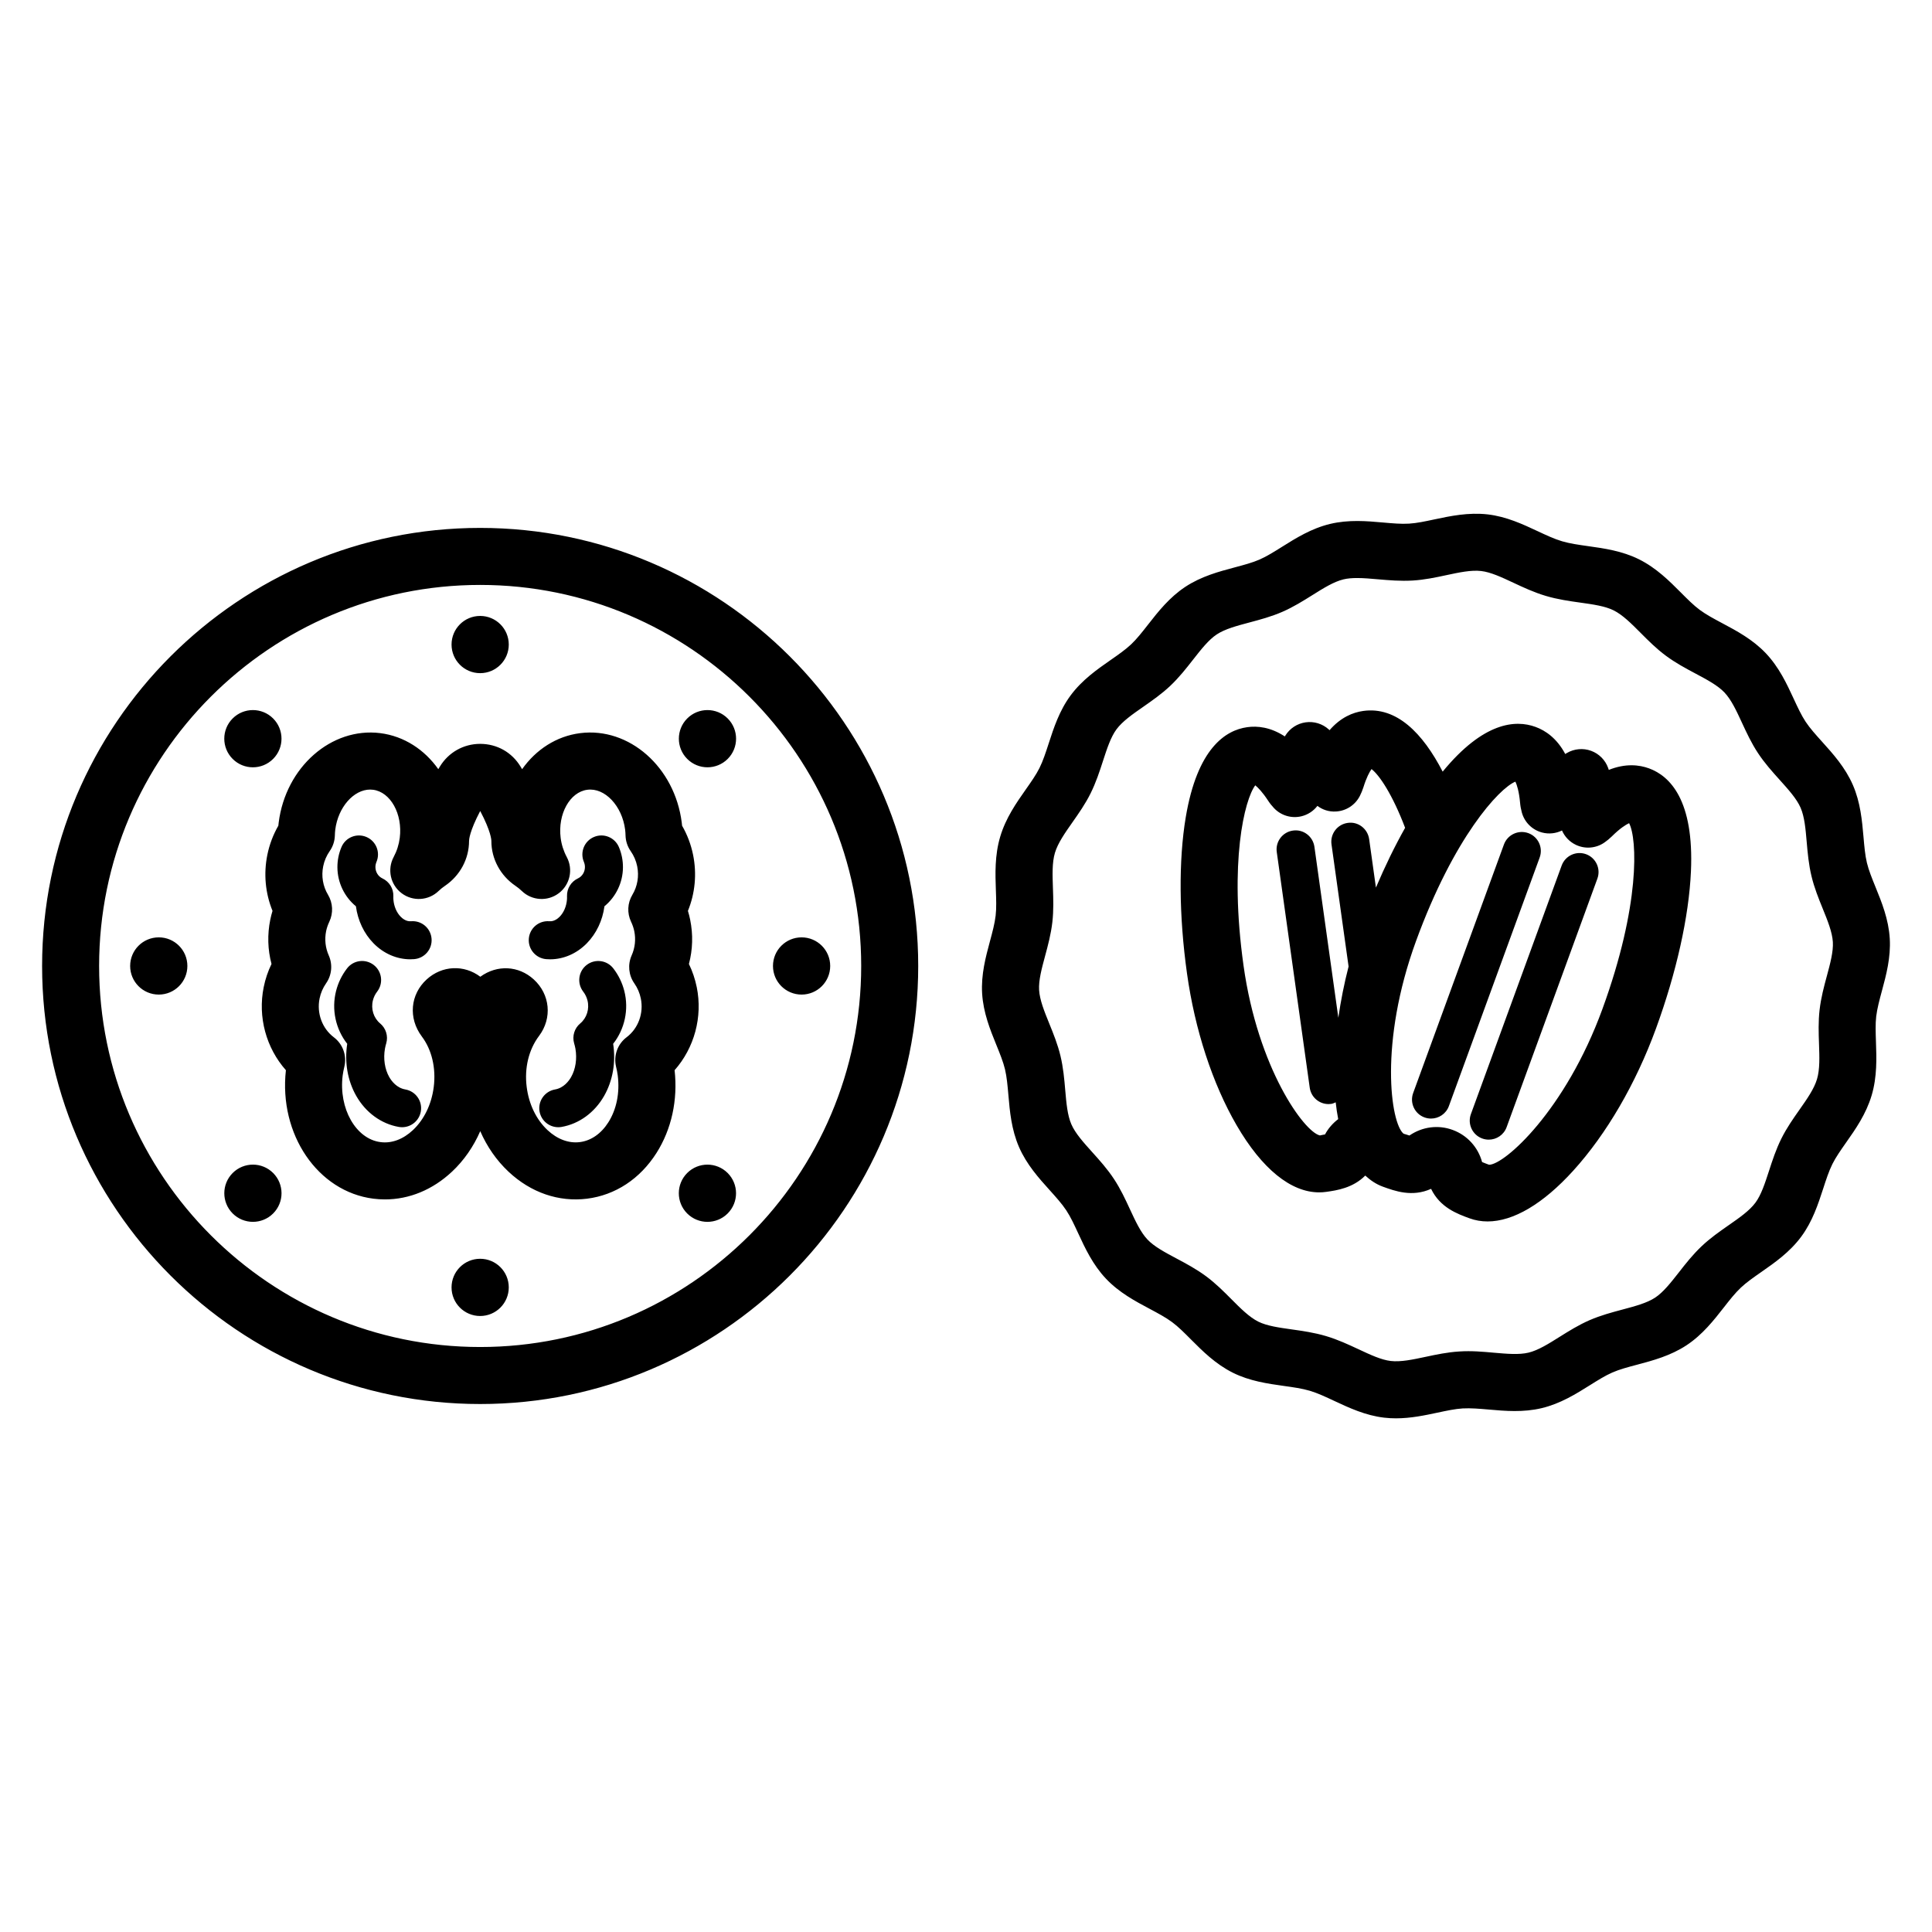 <?xml version="1.0" encoding="UTF-8"?>
<!-- Uploaded to: SVG Repo, www.svgrepo.com, Generator: SVG Repo Mixer Tools -->
<svg fill="#000000" width="800px" height="800px" version="1.1" viewBox="144 144 512 512" xmlns="http://www.w3.org/2000/svg">
 <path d="m642.74 406.54c1.113-4.121 2.371-8.801 2.066-13.828-0.309-5.113-2.144-9.633-3.766-13.617-0.93-2.293-1.812-4.457-2.289-6.441-0.488-2.023-0.688-4.379-0.906-6.875-0.375-4.262-0.793-9.098-2.812-13.746-2.027-4.66-5.277-8.27-8.148-11.453-1.668-1.852-3.246-3.602-4.383-5.324-1.133-1.715-2.121-3.844-3.164-6.098-1.805-3.898-3.848-8.316-7.356-12.02-3.473-3.672-7.758-5.957-11.539-7.969-2.211-1.18-4.297-2.289-5.984-3.539-1.625-1.203-3.262-2.848-5-4.59-3.047-3.059-6.496-6.519-11.109-8.82-4.469-2.223-9.238-2.894-13.453-3.484-2.516-0.355-4.887-0.688-6.941-1.297s-4.227-1.625-6.527-2.703c-3.852-1.801-8.215-3.844-13.176-4.418-5.117-0.578-9.895 0.43-14.121 1.328-2.406 0.516-4.68 1-6.695 1.121-2.078 0.137-4.449-0.082-6.945-0.301-4.25-0.383-9.086-0.801-14.008 0.379-4.961 1.191-9.082 3.777-12.723 6.059-2.106 1.32-4.094 2.566-5.977 3.387-1.898 0.824-4.172 1.434-6.582 2.074-4.144 1.102-8.836 2.352-13.082 5.152-4.227 2.793-7.219 6.613-9.855 9.984-1.539 1.969-2.996 3.832-4.512 5.262-1.48 1.398-3.394 2.734-5.426 4.148-3.531 2.461-7.543 5.25-10.594 9.367-2.996 4.043-4.492 8.652-5.809 12.715-0.777 2.394-1.516 4.656-2.457 6.547-0.891 1.789-2.223 3.684-3.633 5.688-2.481 3.531-5.293 7.531-6.766 12.496-1.477 4.961-1.305 9.852-1.152 14.164 0.09 2.449 0.172 4.762-0.059 6.746-0.242 2.102-0.859 4.398-1.516 6.828-1.113 4.125-2.371 8.801-2.066 13.824 0.309 5.117 2.144 9.637 3.766 13.625 0.93 2.293 1.812 4.457 2.289 6.445 0.48 2.023 0.688 4.375 0.906 6.867 0.367 4.266 0.793 9.102 2.809 13.746 2.027 4.66 5.273 8.266 8.145 11.449 1.668 1.855 3.246 3.606 4.387 5.34 1.137 1.711 2.121 3.844 3.168 6.102 1.805 3.898 3.848 8.309 7.352 12.008 3.473 3.676 7.758 5.957 11.543 7.969 2.211 1.18 4.301 2.293 5.977 3.539 1.625 1.199 3.262 2.844 4.992 4.586 3.051 3.059 6.504 6.527 11.121 8.828 4.461 2.223 9.234 2.894 13.445 3.488 2.516 0.348 4.891 0.684 6.945 1.293 2.055 0.613 4.227 1.629 6.527 2.707 3.852 1.801 8.215 3.844 13.176 4.418 1.055 0.121 2.098 0.176 3.125 0.176 3.945 0 7.652-0.793 10.996-1.504 2.406-0.512 4.68-1 6.695-1.121 2.09-0.113 4.453 0.082 6.953 0.301 4.266 0.379 9.098 0.797 14.004-0.383 4.961-1.191 9.082-3.773 12.723-6.055 2.106-1.32 4.094-2.566 5.977-3.387 1.898-0.828 4.172-1.434 6.582-2.07 4.144-1.102 8.836-2.352 13.082-5.152 4.223-2.789 7.207-6.609 9.844-9.977 1.543-1.973 3-3.836 4.523-5.269 1.48-1.402 3.394-2.734 5.426-4.152 3.531-2.461 7.539-5.246 10.586-9.363 2.996-4.043 4.492-8.656 5.816-12.715 0.777-2.394 1.512-4.66 2.457-6.555 0.891-1.789 2.219-3.68 3.625-5.684 2.484-3.531 5.301-7.539 6.769-12.5h0.004c1.465-4.961 1.293-9.844 1.141-14.156-0.082-2.449-0.168-4.762 0.062-6.754 0.254-2.109 0.875-4.406 1.527-6.836zm-14.594-3.934c-0.773 2.856-1.566 5.809-1.938 9.023-0.359 3.125-0.254 6.125-0.152 9.023 0.121 3.465 0.242 6.734-0.531 9.324-0.766 2.598-2.652 5.273-4.644 8.109-1.668 2.375-3.391 4.828-4.793 7.637-1.441 2.898-2.387 5.809-3.301 8.625-1.059 3.246-2.051 6.316-3.582 8.379-1.578 2.129-4.25 3.996-7.086 5.965-2.394 1.672-4.875 3.394-7.172 5.574-2.336 2.211-4.223 4.609-6.035 6.938-2.117 2.695-4.109 5.246-6.273 6.676-2.184 1.441-5.32 2.273-8.641 3.16-2.844 0.758-5.781 1.539-8.723 2.812-2.922 1.273-5.492 2.883-7.981 4.441-2.914 1.832-5.668 3.559-8.227 4.172-2.516 0.605-5.727 0.316-9.145 0.02-2.938-0.262-5.957-0.547-9.195-0.328-3.144 0.191-6.086 0.816-8.93 1.422-3.379 0.719-6.582 1.406-9.23 1.098-2.519-0.289-5.426-1.652-8.508-3.094-2.699-1.258-5.496-2.566-8.633-3.5-3.141-0.934-6.188-1.363-9.145-1.781-3.367-0.473-6.543-0.922-8.812-2.047-2.394-1.195-4.703-3.508-7.144-5.965-2.051-2.055-4.172-4.188-6.699-6.062-2.59-1.914-5.277-3.352-7.883-4.734-3.027-1.613-5.883-3.133-7.66-5.012-1.805-1.914-3.172-4.859-4.621-7.981-1.234-2.668-2.508-5.422-4.266-8.078-1.766-2.676-3.805-4.941-5.777-7.125-2.297-2.555-4.469-4.961-5.504-7.359-1.039-2.383-1.32-5.609-1.617-9.027-0.25-2.938-0.516-5.973-1.266-9.094-0.742-3.086-1.879-5.891-2.981-8.594-1.293-3.191-2.519-6.215-2.68-8.855-0.152-2.559 0.684-5.672 1.574-8.973 0.773-2.856 1.566-5.809 1.938-9.027 0.359-3.121 0.254-6.121 0.152-9.02-0.121-3.461-0.242-6.734 0.527-9.324 0.773-2.594 2.656-5.273 4.648-8.109 1.668-2.375 3.391-4.828 4.793-7.641 1.441-2.894 2.387-5.805 3.297-8.613 1.059-3.254 2.055-6.324 3.582-8.387 1.578-2.129 4.25-3.988 7.086-5.961 2.394-1.672 4.875-3.394 7.184-5.578 2.328-2.203 4.207-4.602 6.023-6.922 2.117-2.703 4.113-5.258 6.281-6.688 2.184-1.441 5.324-2.277 8.641-3.16 2.844-0.758 5.781-1.539 8.723-2.816 2.922-1.273 5.492-2.883 7.981-4.441 2.914-1.828 5.668-3.555 8.227-4.168 1.082-0.262 2.301-0.355 3.609-0.355 1.723 0 3.598 0.164 5.539 0.336 2.934 0.254 5.965 0.516 9.188 0.328 3.148-0.188 6.09-0.816 8.934-1.426 3.379-0.723 6.566-1.41 9.23-1.094 2.519 0.289 5.426 1.652 8.508 3.094 2.699 1.266 5.496 2.57 8.633 3.504 3.133 0.93 6.188 1.359 9.141 1.773 3.367 0.473 6.547 0.922 8.812 2.051 2.394 1.191 4.703 3.504 7.144 5.957 2.051 2.062 4.176 4.195 6.707 6.07 2.59 1.918 5.273 3.348 7.875 4.734 3.027 1.613 5.883 3.137 7.664 5.019 1.805 1.91 3.172 4.859 4.613 7.981 1.234 2.664 2.508 5.418 4.269 8.082 1.762 2.668 3.797 4.926 5.766 7.113 2.297 2.555 4.473 4.965 5.516 7.359 1.039 2.387 1.32 5.617 1.613 9.031 0.254 2.938 0.523 5.973 1.273 9.094 0.738 3.086 1.875 5.887 2.973 8.594 1.301 3.199 2.523 6.215 2.688 8.855 0.148 2.547-0.688 5.664-1.578 8.965zm-47.133-54.977c-2.637-0.965-6.25-1.363-10.668 0.402-0.074-0.238-0.133-0.41-0.172-0.516-0.758-2.109-2.414-3.773-4.523-4.543-2.098-0.766-4.441-0.559-6.383 0.562-0.098 0.055-0.25 0.148-0.461 0.281-2.238-4.195-5.254-6.223-7.883-7.18-5.293-1.938-13.781-1.32-24.602 11.855-5.289-10.227-12.242-17.312-21.055-16.082-2.688 0.375-5.949 1.664-8.922 5.094-0.09-0.082-0.156-0.148-0.207-0.195-1.664-1.508-3.918-2.195-6.125-1.883-2.223 0.309-4.188 1.59-5.371 3.496-0.035 0.059-0.082 0.141-0.148 0.242-3.805-2.488-7.277-2.832-9.973-2.453-5.738 0.801-13.219 5.59-16.281 23.844-1.922 11.457-1.805 26.172 0.328 41.43 2.086 14.914 6.754 29.195 13.145 40.215 6.707 11.559 14.402 17.797 21.875 17.789 0.621 0 1.238-0.039 1.855-0.129 2.824-0.391 7.086-1.023 10.363-4.32 1.375 1.258 2.891 2.293 4.637 2.93 3.219 1.168 7.793 2.844 12.809 0.586 2.383 4.969 6.973 6.637 10.18 7.809 1.523 0.555 3.125 0.832 4.789 0.832 6.82 0 14.699-4.629 22.707-13.453 8.812-9.711 16.594-23.078 21.914-37.645 5.441-14.906 8.738-29.695 9.273-41.645 0.859-18.91-5.566-25.297-11.102-27.324zm-72.379 31.594-1.797-12.855c-0.391-2.754-2.941-4.715-5.688-4.289-2.754 0.383-4.676 2.934-4.289 5.688l4.527 32.363c-1.172 4.543-2.07 9.102-2.715 13.586l-6.34-45.316c-0.391-2.754-2.945-4.699-5.688-4.289-2.754 0.383-4.676 2.934-4.289 5.688l8.738 62.457c0.355 2.519 2.508 4.34 4.984 4.34 0.23 0 0.469-0.016 0.703-0.051 0.434-0.062 0.805-0.258 1.191-0.418 0.168 1.539 0.391 3.019 0.664 4.449-1.406 1.078-2.621 2.426-3.492 4.059-0.535 0.109-1.199 0.211-1.348 0.27-4.176-0.906-16.441-17.801-20.246-45.004-3.848-27.496 0.254-43.977 3.109-47.781 0.738 0.594 1.93 1.816 3.391 4.047 0.469 0.723 0.992 1.367 1.543 1.957 1.852 1.988 4.629 2.828 7.266 2.207 1.727-0.41 3.223-1.398 4.266-2.762 1.379 1.027 3.035 1.586 4.871 1.488 2.715-0.129 5.152-1.707 6.383-4.133 0.348-0.695 0.66-1.418 0.941-2.289 0.789-2.543 1.598-4.047 2.148-4.824 2.074 1.582 5.551 6.734 8.902 15.566-2.738 4.859-5.336 10.195-7.738 15.848zm60.016 32.199c-9.836 26.934-25.949 41.25-30.027 41.25-0.469-0.172-1.285-0.469-1.852-0.715-1.082-3.957-3.961-7.113-7.805-8.516-3.816-1.406-8.051-0.852-11.453 1.484-0.574-0.168-1.324-0.434-1.551-0.48-3.438-2.781-6.539-24.113 3.301-51.059 10.043-27.512 21.992-40.465 26.332-42.242 0.41 0.859 0.973 2.613 1.238 5.566 0.074 0.891 0.234 1.738 0.453 2.547 0.695 2.625 2.75 4.676 5.379 5.367 1.777 0.469 3.664 0.262 5.277-0.539 0.719 1.652 2.016 3.023 3.699 3.816 2.449 1.16 5.344 0.922 7.57-0.641 0.664-0.465 1.309-0.984 1.945-1.609 2.137-2.121 3.703-3.106 4.574-3.5 2.176 4.156 2.965 21.762-7.082 49.27zm-16.621-40.172-24.059 65.871c-0.746 2.047-2.676 3.312-4.734 3.312-0.574 0-1.156-0.098-1.727-0.305-2.617-0.953-3.961-3.848-3.008-6.461l24.059-65.875c0.961-2.613 3.852-3.945 6.461-3.004 2.621 0.953 3.965 3.844 3.008 6.461zm15.297 5.582-24.055 65.875c-0.746 2.047-2.676 3.312-4.734 3.312-0.574 0-1.156-0.098-1.727-0.305-2.613-0.953-3.961-3.848-3.008-6.461l24.055-65.875c0.961-2.617 3.844-3.957 6.461-3.008 2.613 0.957 3.961 3.848 3.008 6.461zm-296.08-92.93c-64.016 0-116.09 52.082-116.09 116.09 0 64.016 52.082 116.09 116.09 116.09 64.016 0 116.09-52.078 116.09-116.09 0-64.012-52.082-116.09-116.09-116.09zm0 217.07c-55.68 0-100.98-45.297-100.98-100.98 0-55.68 45.301-100.98 100.98-100.98 55.68 0 100.98 45.301 100.98 100.98 0 55.68-45.301 100.98-100.98 100.98zm7.582-15.801c0 4.188-3.394 7.582-7.582 7.582s-7.582-3.394-7.582-7.582 3.394-7.582 7.582-7.582 7.582 3.394 7.582 7.582zm-15.164-170.36c0-4.188 3.394-7.582 7.582-7.582s7.582 3.394 7.582 7.582-3.394 7.582-7.582 7.582-7.582-3.394-7.582-7.582zm73.172 140.05c2.961 2.961 2.961 7.762 0 10.723-2.961 2.961-7.762 2.961-10.723 0-2.961-2.961-2.961-7.762 0-10.723 2.961-2.961 7.762-2.961 10.723 0zm-131.18-109.74c-2.961-2.961-2.961-7.762 0-10.723 2.961-2.961 7.762-2.961 10.723 0 2.961 2.961 2.961 7.762 0 10.723-2.961 2.965-7.762 2.965-10.723 0zm143.19 54.871c0-4.188 3.394-7.582 7.582-7.582s7.582 3.394 7.582 7.582-3.394 7.582-7.582 7.582-7.582-3.394-7.582-7.582zm-155.19 0c0 4.188-3.394 7.582-7.582 7.582s-7.582-3.394-7.582-7.582 3.394-7.582 7.582-7.582c4.188-0.004 7.582 3.394 7.582 7.582zm143.19-65.594c2.961 2.961 2.961 7.762 0 10.723-2.961 2.961-7.762 2.961-10.723 0s-2.961-7.762 0-10.723c2.961-2.961 7.762-2.961 10.723 0zm-120.46 120.46c2.961 2.961 2.961 7.762 0 10.723-2.961 2.961-7.762 2.961-10.723 0-2.961-2.961-2.961-7.762 0-10.723 2.961-2.961 7.762-2.961 10.723 0zm112.25-49.277c-0.434-2.137-1.125-4.176-2.066-6.117 1.012-3.812 1.133-7.805 0.328-11.738-0.156-0.781-0.355-1.559-0.594-2.332 1.906-4.668 2.394-9.828 1.367-14.867-0.559-2.731-1.535-5.316-2.914-7.711-0.027-0.277-0.055-0.555-0.09-0.832-1.855-14.699-13.934-25.332-26.906-23.695-6.344 0.801-11.746 4.383-15.398 9.551-0.133-0.223-0.27-0.453-0.41-0.68-2.289-3.777-6.211-6.016-10.695-6.031-4.406 0-8.402 2.25-10.695 6.027-0.137 0.23-0.277 0.457-0.41 0.68-3.652-5.168-9.055-8.75-15.398-9.551-12.938-1.609-25.047 8.992-26.902 23.703-0.035 0.277-0.062 0.547-0.09 0.824-1.379 2.394-2.356 4.981-2.914 7.711-1.027 5.039-0.539 10.199 1.367 14.867-0.234 0.773-0.434 1.551-0.594 2.328-0.801 3.938-0.688 7.93 0.328 11.742-0.941 1.938-1.633 3.981-2.066 6.117-1.617 7.949 0.66 16.148 5.879 22.035-1.902 16.969 8.418 32.188 23.195 34.051 1.027 0.129 2.047 0.191 3.066 0.191 6.43 0 12.641-2.555 17.762-7.359 3.168-2.973 5.699-6.633 7.481-10.727 1.781 4.094 4.316 7.754 7.481 10.727 5.93 5.57 13.32 8.102 20.828 7.168 7.5-0.945 14.035-5.25 18.395-12.113 3.988-6.281 5.688-14.055 4.801-21.938 5.207-5.887 7.484-14.082 5.867-22.031zm-18.582 13.301c-2.402 1.812-3.5 4.875-2.793 7.797 0.184 0.758 0.344 1.531 0.445 2.328 0.578 4.574-0.309 8.992-2.5 12.441-1.902 2.992-4.578 4.848-7.527 5.219-2.945 0.383-6.004-0.758-8.59-3.188-2.981-2.801-4.938-6.859-5.512-11.434-0.633-4.992 0.52-9.863 3.289-13.535 3.523-4.707 2.926-11-1.422-14.961-4.012-3.656-9.688-3.949-14.156-0.703-4.309-3.25-10.125-3.012-14.207 0.703-4.348 3.961-4.945 10.254-1.285 15.141 2.633 3.492 3.785 8.363 3.152 13.359-0.574 4.574-2.535 8.633-5.512 11.434-2.59 2.43-5.625 3.586-8.59 3.188-6.539-0.828-11.133-8.914-10.031-17.668 0.102-0.793 0.262-1.566 0.445-2.32 0.703-2.922-0.395-5.988-2.793-7.797-3.09-2.332-4.57-6.371-3.773-10.281 0.297-1.445 0.875-2.801 1.723-4.016 1.516-2.168 1.785-4.973 0.707-7.394-0.898-2.027-1.141-4.254-0.695-6.449 0.168-0.812 0.453-1.652 0.848-2.488 1.086-2.289 0.953-4.965-0.348-7.137-1.359-2.254-1.812-4.945-1.273-7.57 0.297-1.445 0.875-2.793 1.727-4.012 0.848-1.211 1.32-2.652 1.359-4.133 0.012-0.508 0.043-1.016 0.105-1.523 0.754-5.981 4.894-10.641 9.254-10.641 0.254 0 0.508 0.016 0.762 0.051 4.633 0.586 7.875 6.422 7.078 12.75-0.223 1.766-0.766 3.477-1.625 5.086-1.746 3.281-0.848 7.348 2.125 9.586 2.973 2.238 7.129 1.98 9.797-0.602 0.512-0.496 1.078-0.949 1.684-1.359 3.996-2.711 6.383-7.148 6.383-11.91 0-0.277 0.098-2.496 2.957-7.922 2.859 5.426 2.957 7.648 2.957 7.953-0.004 4.723 2.383 9.164 6.379 11.875 0.609 0.414 1.172 0.867 1.684 1.363 2.668 2.582 6.828 2.84 9.797 0.602 2.973-2.238 3.871-6.305 2.125-9.586-0.855-1.605-1.402-3.32-1.625-5.09-0.797-6.32 2.441-12.16 7.074-12.746 4.633-0.609 9.219 4.266 10.016 10.586 0.062 0.516 0.094 1.027 0.105 1.531 0.039 1.48 0.512 2.922 1.359 4.133 0.852 1.219 1.434 2.566 1.727 4.012 0.535 2.629 0.082 5.316-1.273 7.57-1.305 2.168-1.438 4.848-0.348 7.137 0.395 0.836 0.68 1.672 0.848 2.492 0.449 2.188 0.207 4.414-0.695 6.441-1.074 2.422-0.809 5.227 0.707 7.394 0.848 1.215 1.43 2.566 1.723 4.016 0.805 3.91-0.676 7.945-3.766 10.277zm-20.262-20.656c-0.348 0-0.699-0.016-1.047-0.043-2.773-0.234-4.832-2.668-4.602-5.441 0.23-2.773 2.652-4.828 5.441-4.602 1.246 0.105 2.254-0.711 2.742-1.207 1.074-1.098 1.777-2.742 1.922-4.508 0.027-0.309 0.027-0.617 0.016-0.926-0.062-2.012 1.078-3.863 2.898-4.715 1.113-0.523 1.844-1.691 1.852-2.977 0.004-0.48-0.09-0.953-0.281-1.402-1.082-2.566 0.117-5.519 2.68-6.602 2.566-1.086 5.519 0.121 6.602 2.68 0.727 1.723 1.086 3.543 1.074 5.406-0.031 4.031-1.883 7.801-4.902 10.281-0.504 3.777-2.144 7.234-4.668 9.809-2.668 2.731-6.168 4.246-9.727 4.246zm-31.426-5.488c0.234 2.773-1.824 5.207-4.602 5.441-0.348 0.031-0.699 0.043-1.047 0.043-3.559 0-7.059-1.512-9.73-4.242-2.527-2.578-4.164-6.035-4.668-9.809-3.019-2.481-4.871-6.25-4.902-10.281-0.016-1.863 0.348-3.684 1.074-5.406 1.078-2.562 4.023-3.766 6.602-2.68 2.562 1.082 3.766 4.035 2.68 6.602-0.188 0.449-0.285 0.922-0.281 1.402 0.012 1.285 0.738 2.457 1.852 2.977 1.82 0.852 2.961 2.703 2.898 4.715-0.012 0.309-0.012 0.617 0.016 0.93 0.148 1.766 0.848 3.406 1.922 4.504 0.488 0.496 1.477 1.309 2.742 1.207 2.797-0.238 5.211 1.824 5.445 4.598zm51.082 13.875c1.254 4.93 0.098 10.129-2.957 14.008 0.754 4.879-0.09 9.77-2.391 13.805-2.516 4.414-6.629 7.41-11.281 8.223-0.293 0.051-0.586 0.074-0.871 0.074-2.402 0-4.531-1.723-4.961-4.172-0.477-2.742 1.359-5.348 4.098-5.832 2.309-0.402 3.66-2.231 4.262-3.281 1.199-2.102 1.613-4.852 1.145-7.547-0.082-0.477-0.207-0.941-0.336-1.391-0.562-1.922 0.07-3.996 1.609-5.277 1.742-1.453 2.496-3.852 1.918-6.125-0.215-0.84-0.59-1.613-1.125-2.309-1.699-2.203-1.289-5.367 0.914-7.066 2.195-1.699 5.363-1.293 7.066 0.914 1.375 1.785 2.356 3.797 2.91 5.977zm-58.023 26.105c2.742 0.48 4.574 3.09 4.098 5.832-0.43 2.449-2.555 4.172-4.961 4.172-0.289 0-0.578-0.023-0.871-0.074-4.656-0.812-8.766-3.809-11.281-8.223-2.301-4.035-3.144-8.922-2.391-13.805-3.055-3.879-4.211-9.078-2.957-14.008 0.555-2.18 1.531-4.191 2.91-5.977 1.695-2.211 4.859-2.613 7.066-0.914 2.203 1.699 2.613 4.859 0.914 7.066-0.535 0.695-0.91 1.465-1.125 2.309-0.578 2.273 0.176 4.676 1.918 6.125 1.539 1.285 2.172 3.356 1.609 5.277-0.129 0.453-0.254 0.914-0.336 1.391-0.473 2.695-0.055 5.445 1.141 7.547 0.605 1.055 1.957 2.879 4.266 3.281z"/>
</svg>